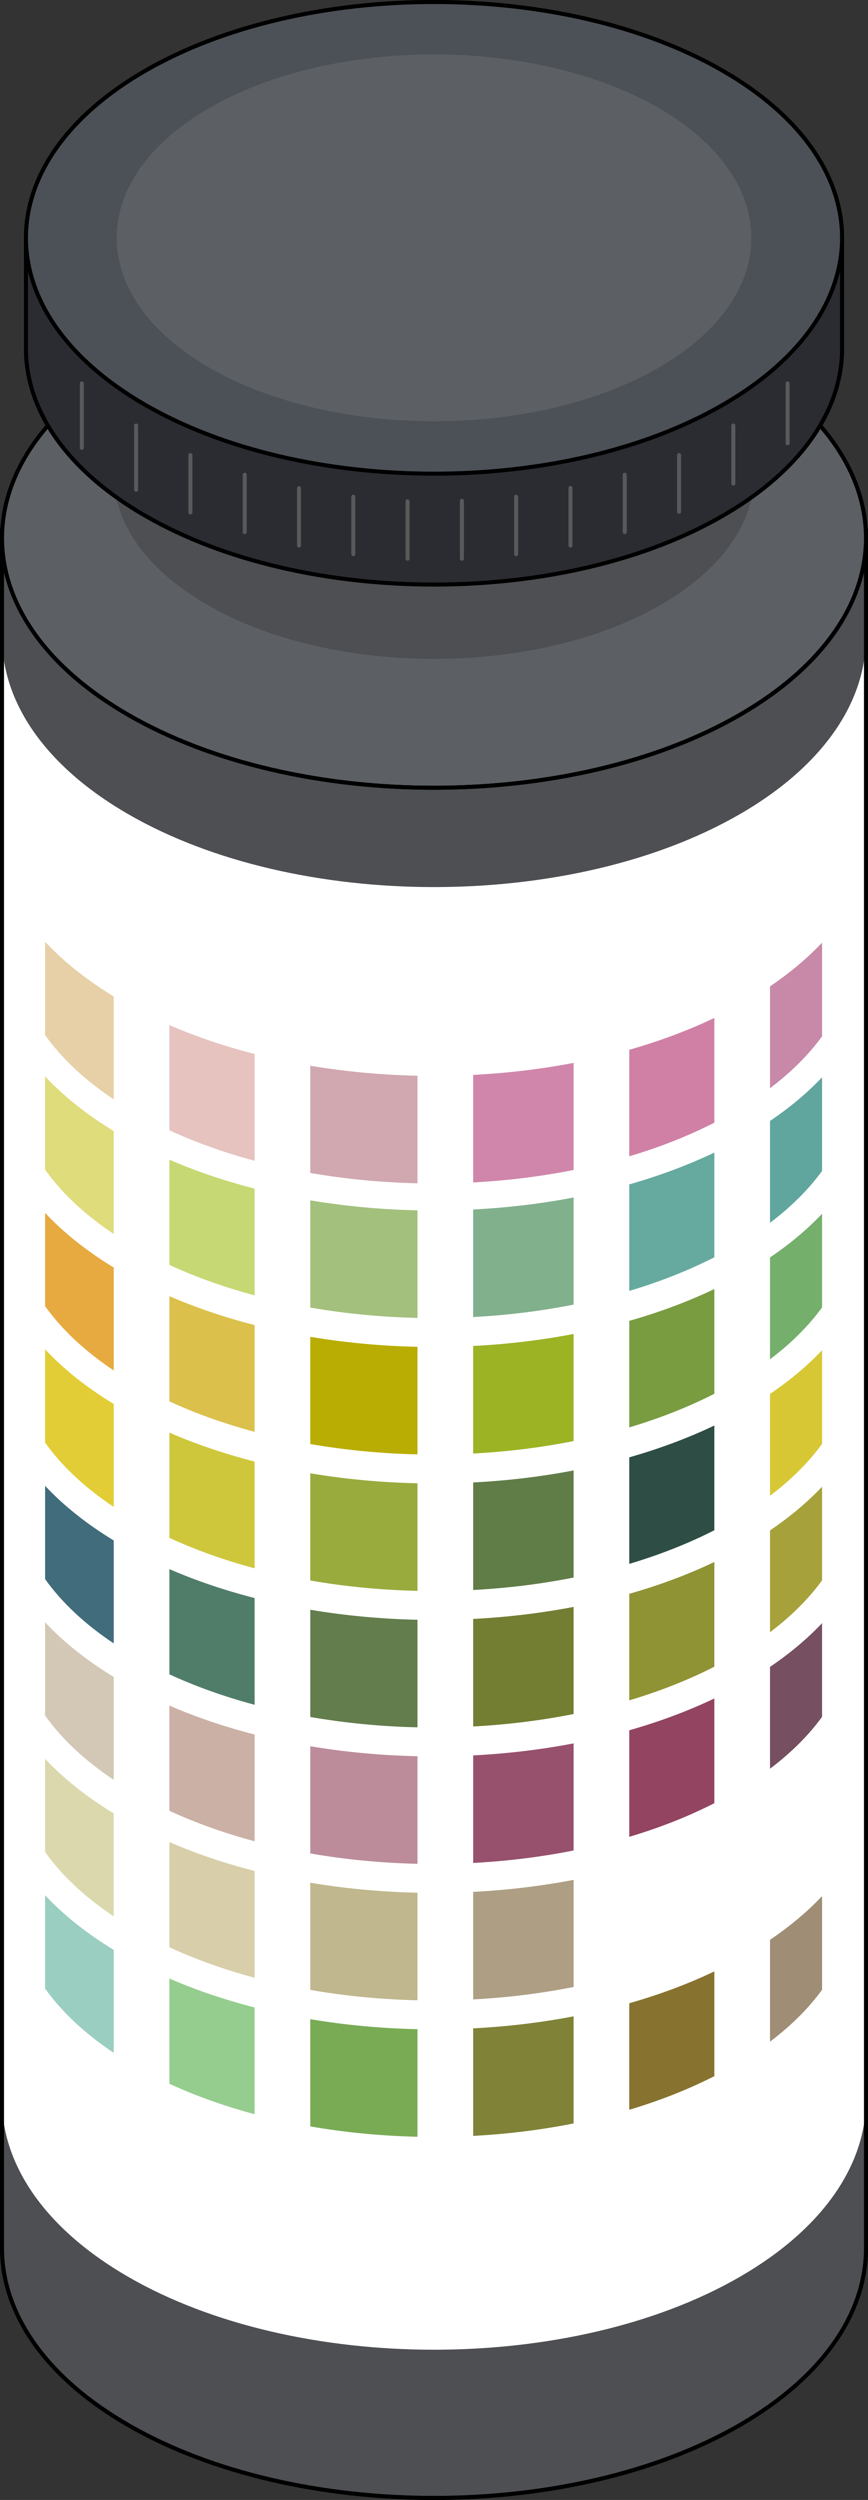 <?xml version="1.0" encoding="utf-8"?>
<!-- Generator: Adobe Illustrator 16.0.0, SVG Export Plug-In . SVG Version: 6.00 Build 0)  -->
<!DOCTYPE svg PUBLIC "-//W3C//DTD SVG 1.1//EN" "http://www.w3.org/Graphics/SVG/1.1/DTD/svg11.dtd">
<svg version="1.1" id="Layer_1" xmlns="http://www.w3.org/2000/svg" xmlns:xlink="http://www.w3.org/1999/xlink" x="0px" y="0px"
	 width="137.949px" height="396.901px" viewBox="0 0 137.949 396.901" enable-background="new 0 0 137.949 396.901"
	 xml:space="preserve">
<rect x="0" y="0" width="137.949" height="396.901" fill="#333333" stroke="none"/>
<g>
	
		<path fill="none" stroke="#000000" stroke-width="0.639" stroke-linecap="round" stroke-linejoin="round" stroke-miterlimit="10" d="
		M137.628,84.213h-0.1c-0.304-5.736-2.703-11.437-7.26-16.668c2.322-3.944,3.556-8.051,3.556-12.177V37.759l0,0
		c0-9.605-6.31-19.218-18.937-26.507c-25.25-14.577-66.572-14.577-91.827,0C10.44,18.541,4.125,28.153,4.125,37.759l0,0v17.609
		c0,4.125,1.233,8.238,3.556,12.177c-4.557,5.231-6.958,10.933-7.262,16.668H0.319v272.719c0,0,0,0,0,0.005
		c0,0.647,0.105,1.3,0.161,1.949c0.055,0.623,0.049,1.242,0.155,1.863c0.106,0.64,0.315,1.269,0.472,1.906
		c0.158,0.625,0.259,1.256,0.468,1.876c0.293,0.878,0.703,1.754,1.101,2.62c0.167,0.366,0.276,0.736,0.465,1.102
		c3.129,6.145,8.875,11.929,17.233,16.749c26.731,15.44,70.477,15.44,97.209,0c2.334-1.348,4.392-2.791,6.315-4.28
		c6.348-4.887,10.558-10.424,12.477-16.19c0.839-2.506,1.254-5.049,1.254-7.595V84.213z"/>
	<path fill="#4E4F53" d="M0.319,84.213v272.719c-0.004,10.175,6.68,20.351,20.054,28.07c26.727,15.43,70.47,15.43,97.209,0
		c13.366-7.714,20.046-17.896,20.046-28.065l0,0V84.213H0.319z"/>
	<path fill="#FFFFFF" d="M137.578,99.983c0.556,10.574-6.098,21.254-19.995,29.275c-26.732,15.437-70.478,15.437-97.209,0
		c-13.901-8.021-20.556-18.701-20-29.275H0.319v233.422C0.315,343.58,7,353.756,20.374,361.476c26.727,15.43,70.47,15.43,97.209,0
		c13.366-7.714,20.046-17.896,20.046-28.065V99.983H137.578z"/>
	<path fill="none" stroke="#000000" stroke-width="0.639" stroke-miterlimit="10" d="M0.319,84.213v272.719
		c-0.004,10.175,6.68,20.351,20.054,28.07c26.727,15.43,70.47,15.43,97.209,0c13.366-7.714,20.046-17.896,20.046-28.065l0,0V84.213
		H0.319z"/>
	<path fill="#5C6065" stroke="#000000" stroke-width="0.639" stroke-miterlimit="10" d="M117.583,113.488
		c-26.732,15.437-70.478,15.437-97.209,0c-26.734-15.427-26.734-40.685,0-56.119c26.731-15.435,70.477-15.435,97.209,0
		C144.31,72.804,144.31,98.061,117.583,113.488z"/>
	<g>
		<path fill="#4E4F53" d="M105.035,96.019c-19.831,11.454-52.289,11.454-72.125,0c-19.837-11.441-19.837-30.189,0-41.637
			c19.836-11.458,52.294-11.458,72.125,0C124.876,65.83,124.876,84.578,105.035,96.019z"/>
	</g>
	<g>
		<g>
			<path fill="#2B2C31" stroke="#000000" stroke-width="0.639" stroke-miterlimit="10" d="M126.269,37.759
				c-2.941-3.202-6.724-6.209-11.381-8.898c-25.25-14.578-66.572-14.578-91.827,0c-4.658,2.689-8.44,5.696-11.376,8.898H4.125
				v17.609l0,0c0,9.612,6.311,19.223,18.937,26.505c25.255,14.583,66.577,14.583,91.827,0c12.627-7.282,18.937-16.893,18.937-26.505
				l0,0V37.759H126.269z"/>
			<path fill="#4C5157" stroke="#000000" stroke-width="0.639" stroke-miterlimit="10" d="M114.888,64.265
				c-25.25,14.582-66.572,14.582-91.827,0c-25.246-14.572-25.246-38.435,0-53.013c25.255-14.577,66.577-14.577,91.827,0
				C140.14,25.83,140.14,49.693,114.888,64.265z"/>
			<path fill="#5C6065" d="M104.679,58.372c-19.635,11.339-51.769,11.339-71.408,0c-19.632-11.332-19.632-29.889,0-41.225
				c19.639-11.336,51.773-11.336,71.408,0C124.316,28.483,124.316,47.04,104.679,58.372z"/>
		</g>
		<g>
			
				<line fill="none" stroke="#58595B" stroke-width="0.639" stroke-linecap="round" stroke-miterlimit="10" x1="64.774" y1="79.589" x2="64.774" y2="88.703"/>
			
				<line fill="none" stroke="#58595B" stroke-width="0.639" stroke-linecap="round" stroke-miterlimit="10" x1="73.408" y1="79.505" x2="73.408" y2="88.703"/>
			
				<line fill="none" stroke="#58595B" stroke-width="0.639" stroke-linecap="round" stroke-miterlimit="10" x1="82.033" y1="78.864" x2="82.033" y2="87.978"/>
			
				<line fill="none" stroke="#58595B" stroke-width="0.639" stroke-linecap="round" stroke-miterlimit="10" x1="90.662" y1="77.466" x2="90.662" y2="86.624"/>
			
				<line fill="none" stroke="#58595B" stroke-width="0.639" stroke-linecap="round" stroke-miterlimit="10" x1="99.289" y1="75.365" x2="99.289" y2="84.478"/>
			
				<line fill="none" stroke="#58595B" stroke-width="0.639" stroke-linecap="round" stroke-miterlimit="10" x1="107.921" y1="72.247" x2="107.921" y2="81.254"/>
			
				<line fill="none" stroke="#58595B" stroke-width="0.639" stroke-linecap="round" stroke-miterlimit="10" x1="116.548" y1="67.56" x2="116.548" y2="76.773"/>
			
				<line fill="none" stroke="#58595B" stroke-width="0.639" stroke-linecap="round" stroke-miterlimit="10" x1="125.175" y1="60.869" x2="125.175" y2="70.369"/>
			
				<line fill="none" stroke="#58595B" stroke-width="0.639" stroke-linecap="round" stroke-miterlimit="10" x1="56.147" y1="78.864" x2="56.147" y2="87.978"/>
			
				<line fill="none" stroke="#58595B" stroke-width="0.639" stroke-linecap="round" stroke-miterlimit="10" x1="47.52" y1="77.51" x2="47.52" y2="86.624"/>
			
				<line fill="none" stroke="#58595B" stroke-width="0.639" stroke-linecap="round" stroke-miterlimit="10" x1="38.893" y1="75.365" x2="38.893" y2="84.478"/>
			
				<line fill="none" stroke="#58595B" stroke-width="0.639" stroke-linecap="round" stroke-miterlimit="10" x1="30.261" y1="72.247" x2="30.261" y2="81.359"/>
			
				<line fill="none" stroke="#58595B" stroke-width="0.639" stroke-linecap="round" stroke-miterlimit="10" x1="21.632" y1="67.56" x2="21.632" y2="77.769"/>
			
				<line fill="none" stroke="#58595B" stroke-width="0.639" stroke-linecap="round" stroke-miterlimit="10" x1="13.006" y1="60.869" x2="13.006" y2="71.095"/>
		</g>
	</g>
	<path fill="#C6E9FA" stroke="#000000" stroke-width="0.639" stroke-miterlimit="10" d="M8.98,104.79"/>
	<path fill="none" stroke="#000000" stroke-width="0.639" stroke-miterlimit="10" d="M133.908,98.38
		c-3.279,5.53-8.722,10.717-16.325,15.108c-26.732,15.437-70.478,15.437-97.209,0c-4.585-2.643-8.378-5.574-11.394-8.698"/>
	<path fill="#C6E9FA" stroke="#000000" stroke-width="0.639" stroke-miterlimit="10" d="M133.908,98.38"/>
	<path fill="#C6E9FA" stroke="#000000" stroke-width="0.639" stroke-miterlimit="10" d="M117.583,57.369"/>
	<g>
		<path fill="#A3C07D" d="M66.35,209.235c-5.783-0.128-11.498-0.679-17.037-1.643V190.57c5.545,0.93,11.258,1.462,17.037,1.586
			V209.235z"/>
		<path fill="#81B08C" d="M75.199,192.024c5.439-0.277,10.79-0.917,15.962-1.908v17.005c-5.159,1.027-10.513,1.69-15.962,1.978
			V192.024z"/>
		<path fill="#C6D874" d="M40.465,205.656c-4.835-1.293-9.376-2.914-13.543-4.836v-16.704c4.208,1.824,8.746,3.363,13.543,4.592
			V205.656z"/>
		<path fill="#66AA9F" d="M100.008,188.036c4.813-1.369,9.344-3.062,13.521-5.05v16.625c-4.127,2.103-8.662,3.893-13.521,5.34
			V188.036z"/>
		<path fill="#60A69E" d="M122.376,177.969c3.167-2.143,5.934-4.465,8.275-6.941v14.87c-2.131,2.936-4.904,5.696-8.275,8.241
			V177.969z"/>
		<path fill="#DFDC7B" d="M18.074,195.912c-4.59-3.063-8.248-6.486-10.907-10.207v-14.814c2.959,3.158,6.608,6.063,10.907,8.678
			V195.912z"/>
	</g>
	<g>
		<path fill="#D1A8B0" d="M66.35,187.864c-5.783-0.129-11.498-0.679-17.037-1.643v-17.022c5.545,0.93,11.258,1.462,17.037,1.586
			V187.864z"/>
		<path fill="#D086AB" d="M75.199,170.653c5.439-0.277,10.79-0.917,15.962-1.908v17.005c-5.159,1.027-10.513,1.691-15.962,1.978
			V170.653z"/>
		<path fill="#E6C3BF" d="M40.465,184.285c-4.835-1.293-9.376-2.914-13.543-4.836v-16.704c4.208,1.824,8.746,3.363,13.543,4.592
			V184.285z"/>
		<path fill="#D080A5" d="M100.008,166.665c4.813-1.369,9.344-3.062,13.521-5.05v16.625c-4.127,2.103-8.662,3.893-13.521,5.34
			V166.665z"/>
		<path fill="#C889A8" d="M122.376,156.597c3.167-2.143,5.934-4.465,8.275-6.941v14.87c-2.131,2.936-4.904,5.696-8.275,8.241
			V156.597z"/>
		<path fill="#E7D0A7" d="M18.074,174.541c-4.59-3.063-8.248-6.486-10.907-10.207v-14.814c2.959,3.158,6.608,6.063,10.907,8.678
			V174.541z"/>
	</g>
	<g>
		<path fill="#B9AD03" d="M66.35,230.902c-5.783-0.128-11.498-0.679-17.037-1.643v-17.022c5.545,0.93,11.258,1.462,17.037,1.586
			V230.902z"/>
		<path fill="#9CB324" d="M75.199,213.691c5.439-0.277,10.79-0.917,15.962-1.908v17.005c-5.159,1.027-10.513,1.69-15.962,1.978
			V213.691z"/>
		<path fill="#DBC04B" d="M40.465,227.323c-4.835-1.293-9.376-2.914-13.543-4.836v-16.704c4.208,1.824,8.746,3.363,13.543,4.592
			V227.323z"/>
		<path fill="#799C40" d="M100.008,209.703c4.813-1.369,9.344-3.062,13.521-5.05v16.625c-4.127,2.103-8.662,3.893-13.521,5.34
			V209.703z"/>
		<path fill="#74AF6B" d="M122.376,199.636c3.167-2.143,5.934-4.465,8.275-6.941v14.87c-2.131,2.936-4.904,5.696-8.275,8.241
			V199.636z"/>
		<path fill="#E7AA40" d="M18.074,217.579c-4.59-3.063-8.248-6.486-10.907-10.207v-14.814c2.959,3.158,6.608,6.063,10.907,8.678
			V217.579z"/>
	</g>
	<g>
		<path fill="#99AB3D" d="M66.35,252.569c-5.783-0.128-11.498-0.679-17.037-1.643v-17.022c5.545,0.93,11.258,1.462,17.037,1.586
			V252.569z"/>
		<path fill="#607D47" d="M75.199,235.358c5.439-0.277,10.79-0.917,15.962-1.908v17.005c-5.159,1.027-10.513,1.69-15.962,1.978
			V235.358z"/>
		<path fill="#CEC73B" d="M40.465,248.99c-4.835-1.293-9.376-2.914-13.543-4.836V227.45c4.208,1.824,8.746,3.363,13.543,4.592
			V248.99z"/>
		<path fill="#2E4D45" d="M100.008,231.37c4.813-1.369,9.344-3.062,13.521-5.05v16.625c-4.127,2.103-8.662,3.893-13.521,5.34V231.37
			z"/>
		<path fill="#D7C734" d="M122.376,221.303c3.167-2.143,5.934-4.465,8.275-6.941v14.87c-2.131,2.936-4.904,5.696-8.275,8.241
			V221.303z"/>
		<path fill="#E2CD36" d="M18.074,239.246c-4.59-3.063-8.248-6.486-10.907-10.207v-14.814c2.959,3.158,6.608,6.063,10.907,8.678
			V239.246z"/>
	</g>
	<g>
		<path fill="#637D4D" d="M66.35,274.236c-5.783-0.128-11.498-0.679-17.037-1.643v-17.022c5.545,0.93,11.258,1.462,17.037,1.586
			V274.236z"/>
		<path fill="#737E32" d="M75.199,257.025c5.439-0.277,10.79-0.917,15.962-1.908v17.005c-5.159,1.027-10.513,1.69-15.962,1.978
			V257.025z"/>
		<path fill="#507D69" d="M40.465,270.657c-4.835-1.293-9.376-2.914-13.543-4.836v-16.704c4.208,1.824,8.746,3.363,13.543,4.592
			V270.657z"/>
		<path fill="#8F9334" d="M100.008,253.037c4.813-1.369,9.344-3.062,13.521-5.05v16.625c-4.127,2.103-8.662,3.893-13.521,5.34
			V253.037z"/>
		<path fill="#A6A13B" d="M122.376,242.97c3.167-2.143,5.934-4.465,8.275-6.941v14.87c-2.131,2.936-4.904,5.696-8.275,8.241V242.97z
			"/>
		<path fill="#416C7C" d="M18.074,260.913c-4.59-3.063-8.248-6.486-10.907-10.207v-14.814c2.959,3.158,6.608,6.063,10.907,8.678
			V260.913z"/>
	</g>
	<g>
		<path fill="#BC8C9A" d="M66.35,295.903c-5.783-0.128-11.498-0.679-17.037-1.643v-17.022c5.545,0.93,11.258,1.462,17.037,1.586
			V295.903z"/>
		<path fill="#97516D" d="M75.199,278.692c5.439-0.277,10.79-0.917,15.962-1.908v17.005c-5.159,1.027-10.513,1.69-15.962,1.978
			V278.692z"/>
		<path fill="#CBB0A5" d="M40.465,292.324c-4.835-1.293-9.376-2.914-13.543-4.836v-16.704c4.208,1.824,8.746,3.363,13.543,4.592
			V292.324z"/>
		<path fill="#934461" d="M100.008,274.704c4.813-1.369,9.344-3.062,13.521-5.05v16.625c-4.127,2.103-8.662,3.893-13.521,5.34
			V274.704z"/>
		<path fill="#764F61" d="M122.376,264.637c3.167-2.143,5.934-4.465,8.275-6.941v14.87c-2.131,2.936-4.904,5.696-8.275,8.241
			V264.637z"/>
		<path fill="#D3C8B6" d="M18.074,282.58c-4.59-3.063-8.248-6.486-10.907-10.207v-14.814c2.959,3.158,6.608,6.063,10.907,8.678
			V282.58z"/>
	</g>
	<g>
		<path fill="#C0B78E" d="M66.35,317.57c-5.783-0.128-11.498-0.679-17.037-1.643v-17.022c5.545,0.93,11.258,1.462,17.037,1.586
			V317.57z"/>
		<path fill="#AE9E84" d="M75.199,300.359c5.439-0.277,10.79-0.917,15.962-1.908v17.005c-5.159,1.027-10.513,1.69-15.962,1.978
			V300.359z"/>
		<path fill="#D8CEAA" d="M40.465,313.991c-4.835-1.293-9.376-2.914-13.543-4.836v-16.704c4.208,1.824,8.746,3.363,13.543,4.592
			V313.991z"/>
		<path fill="#FFFFFF" d="M100.008,296.371c4.813-1.369,9.344-3.062,13.521-5.05v16.625c-4.127,2.103-8.662,3.893-13.521,5.34
			V296.371z"/>
		<path fill="#FFFFFF" d="M122.376,286.304c3.167-2.143,5.934-4.465,8.275-6.941v14.87c-2.131,2.936-4.904,5.696-8.275,8.241
			V286.304z"/>
		<path fill="#DBD8AD" d="M18.074,304.247c-4.59-3.063-8.248-6.486-10.907-10.207v-14.814c2.959,3.158,6.608,6.063,10.907,8.678
			V304.247z"/>
	</g>
	<g>
		<path fill="#79AB54" d="M66.35,339.237c-5.783-0.128-11.498-0.679-17.037-1.643v-17.022c5.545,0.93,11.258,1.462,17.037,1.586
			V339.237z"/>
		<path fill="#808237" d="M75.199,322.026c5.439-0.277,10.79-0.917,15.962-1.908v17.005c-5.159,1.027-10.513,1.69-15.962,1.978
			V322.026z"/>
		<path fill="#95CD8E" d="M40.465,335.658c-4.835-1.293-9.376-2.914-13.543-4.836v-16.704c4.208,1.824,8.746,3.363,13.543,4.592
			V335.658z"/>
		<path fill="#87722F" d="M100.008,318.038c4.813-1.369,9.344-3.062,13.521-5.05v16.625c-4.127,2.103-8.662,3.893-13.521,5.34
			V318.038z"/>
		<path fill="#9F8D75" d="M122.376,307.971c3.167-2.143,5.934-4.465,8.275-6.941v14.87c-2.131,2.936-4.904,5.696-8.275,8.241
			V307.971z"/>
		<path fill="#9ACEC1" d="M18.074,325.914c-4.59-3.063-8.248-6.486-10.907-10.207v-14.814c2.959,3.158,6.608,6.063,10.907,8.678
			V325.914z"/>
	</g>
</g>
</svg>
